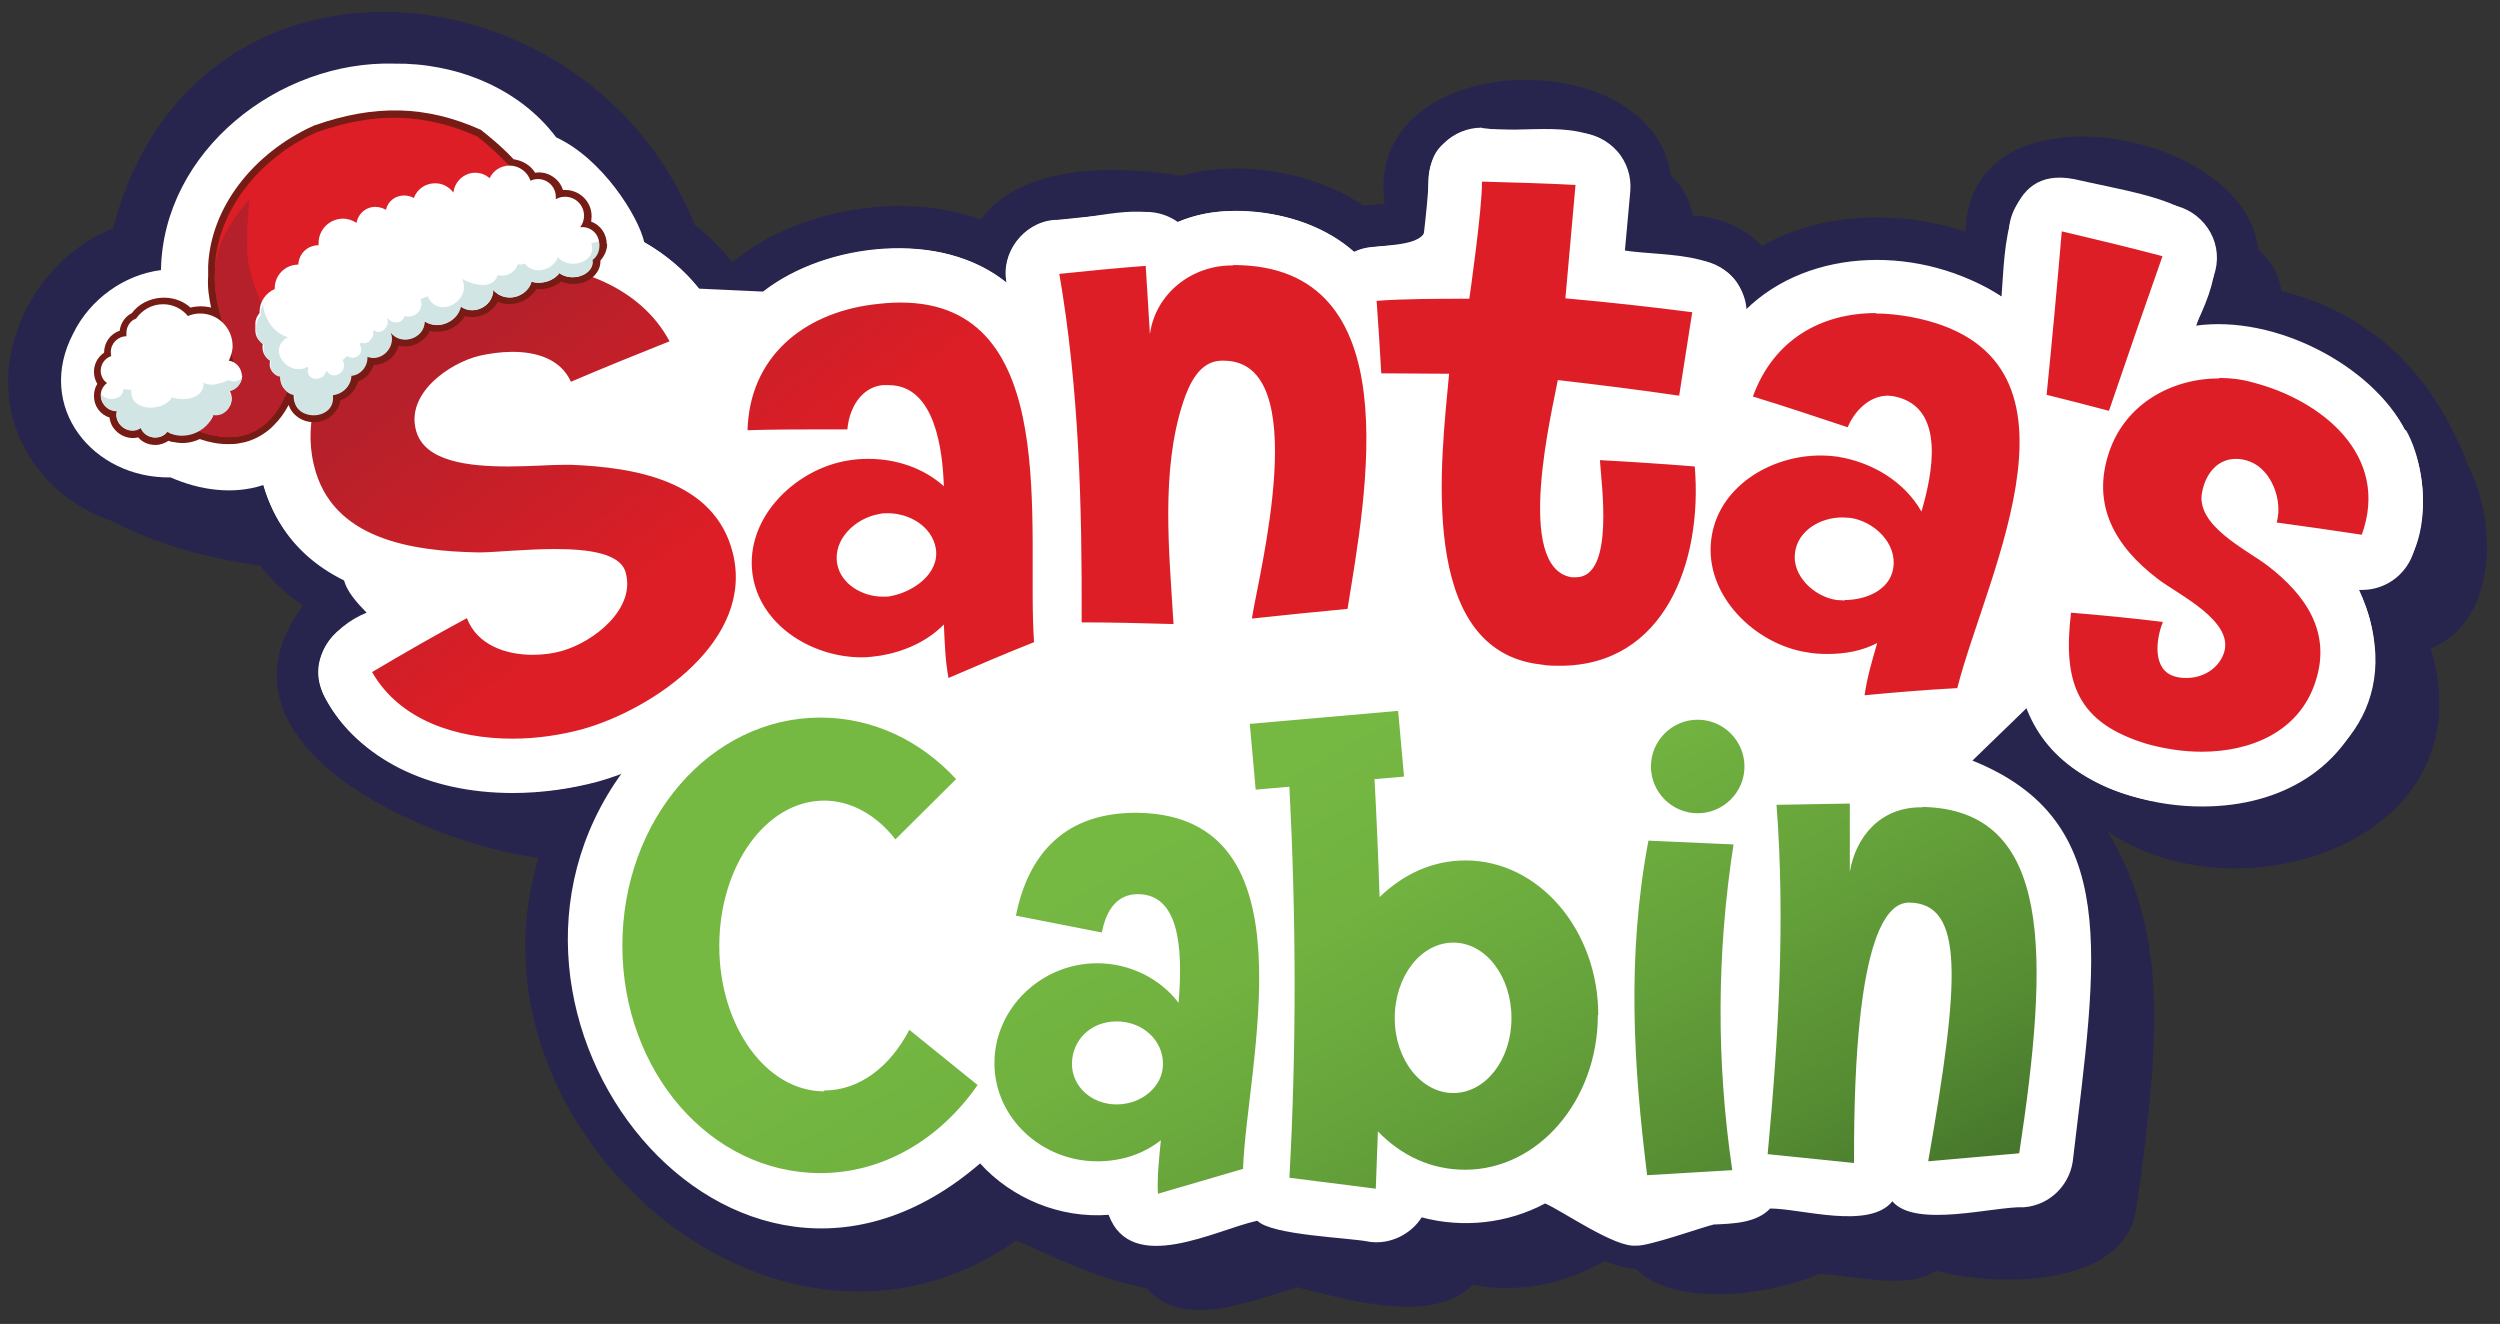 <?xml version="1.0" encoding="UTF-8"?>
<svg id="Layer_1" data-name="Layer 1" xmlns="http://www.w3.org/2000/svg" version="1.1" xmlns:xlink="http://www.w3.org/1999/xlink" viewBox="0 0 59.33 31.42">
  <rect x="0" y="0" width="59.33" height="31.42" fill="#333333" stroke="none"/>
  <defs>
    <style>
      .cls-1 {
        fill: url(#linear-gradient);
      }

      .cls-1, .cls-2, .cls-3, .cls-4, .cls-5, .cls-6, .cls-7, .cls-8 {
        stroke-width: 0px;
      }

      .cls-2 {
        fill: #d1e5e5;
      }

      .cls-3 {
        fill: #b6202a;
      }

      .cls-4 {
        fill: #de1e26;
      }

      .cls-5 {
        fill: url(#linear-gradient-2);
      }

      .cls-6 {
        fill: #27254e;
      }

      .cls-7 {
        fill: #761c15;
      }

      .cls-8 {
        fill: #fff;
      }
    </style>
    <linearGradient id="linear-gradient" x1="29.38" y1="18.78" x2="38.64" y2="35.39" gradientUnits="userSpaceOnUse">
      <stop offset="0" stop-color="#75b842"/>
      <stop offset=".2" stop-color="#71b240"/>
      <stop offset=".43" stop-color="#66a33b"/>
      <stop offset=".7" stop-color="#558b32"/>
      <stop offset=".97" stop-color="#3c6827"/>
      <stop offset="1" stop-color="#3a6526"/>
    </linearGradient>
    <linearGradient id="linear-gradient-2" x1="26.68" y1="5.67" x2="22.39" y2="-.12" gradientUnits="userSpaceOnUse">
      <stop offset="0" stop-color="#de1e26"/>
      <stop offset="1" stop-color="#b6202a"/>
    </linearGradient>
  </defs>
  <g>
    <path class="cls-6" d="M58.56,11.01c-.76-1.96-2.09-3.51-4.42-4.11-.05-.4-.25-.72-.55-.98-.29-2.86-6.89-4.05-6.94-.42-1.55-.52-3.44-.47-4.84.34-.42-.46-1.02-.69-1.64-.73-.08-.42-.26-.72-.52-.94-.42-3.22-7.32-3.04-6.79.66-.23.03-.34.03-.51.05-1.13-.78-2.9-1.11-4.31-.71-1.51-.24-3.75-.31-4.77,1.04-1.87-.69-4.4-.23-5.89,1.01-.26-.32-.55-.61-.89-.88-2.49-6.28-11.9-7.22-13.81.08C.83,6.15-.32,8.42.42,10.28c.39,1,1.23,1.74,2.22,2.08,1.1.57,2.29.89,3.53,1.06.29.36.62.69,1.02.95-2.44,3.29,2.9,5.64,5.59,5.99-1.96,6.39,5.62,13.09,11.34,9.08,1.01.44,1.99.93,3.09,1.13.86,1.02,2.52.28,3.58-.02,1.1.28,3.23.91,4.16-.06,1.08.21,2.19-.01,3.14-.57.23.11.48.17.74.2.95.94,3.25.6,4.35.11.73.03,2.12.4,2.76-.07,1.38.37,4.47.44,4.76-1.48.6-4.21.72-6.58-.68-8.95,3.12,2.15,9.04.22,7.67-4.34,1.62-.68,1.57-3.07.86-4.38ZM2.42,6.72h0s0,0,0,0h0Z"/>
    <path class="cls-8" d="M57.08,10.21c-.78-1.52-3.07-2.75-4.98-2.48,1.44-2.86-.64-2.97-2.88-3.48-1.67-.32-1.63,1.65-1.72,2.79-1.87-1.22-4.54-1.2-6.08.32-.08-1.47-1.84-1.25-2.9-1.42,0-.64.37-1.87-.18-2.38-.81-.78-2.13-.37-3.15-.52-.35,0-.68.13-.93.37-.61.5-.2,1.62-.48,2.15-.26.34-1.22.21-1.65.42-.96-.88-2.84-1.28-4.18-.71-.87-.53-1.98-.04-2.94-.05-.72.06-1.27.79-1.12,1.49-1.53-1.26-4.27-.97-5.78.21l-1.52-.07c-.35-.44-.79-.81-1.3-1.1-.14-.62-1-1.99-2.09-2.49-.9-1.2-2.42-1.77-3.84-1.75-2.74-.08-5.49,2.07-5.54,4.9-.88.11-1.69.7-2.08,1.5-.92,1.75.47,3.45,2.31,3.42.68.3,1.48.42,2.2.18.22.76.74,1.66,1.91,2.24.07.3.33.57.54.79-.81.33-1.48,1.16-.97,2.03,1.13,2.21,4.68,2.73,7.04,1.76-4.18,5.75,2.6,14.36,8.49,9.28.75.83,1.9,1.31,3.05,1.22.54,1.45,2.55.35,3.53.14.34.35,2.2.4,2.66.5.48.07.98-.17,1.24-.58.97.26,2.03.15,2.93-.33.43.19,1.67,1.06,2.16,1,.26.03,1.58-.44,1.84-.5.45-.02,1.01-.03,1.34-.38.73,0,2.35.51,2.9-.17.55.65,2.43.11,3.13.14.59-.05,1.06-.5,1.15-1.08.58-4.88,1.17-8.09-2.38-9.52l1.29-1.25c1.73,4.15,10.21,2.32,7.87-2.84,1.8,0,1.78-2.62,1.13-3.75Z"/>
    <path class="cls-1" d="M41.4,18.19c0,.61-.5,1.11-1.11,1.11s-1.11-.5-1.11-1.11.5-1.11,1.11-1.11,1.11.5,1.11,1.11ZM29.5,27.74l-2.02.59c-.02-.37.02-.78.07-1.27-.42.33-.94.5-1.51.5-1.32,0-2.44-1.03-2.44-2.33s1.11-2.37,2.44-2.37c.78,0,1.5.37,1.93.94.12-1.43-.03-2.58-.97-2.58-.49,0-.75.38-.85.91l-2.04-.4c.3-1.5,1.2-2.47,2.92-2.44,4.18.09,2.56,5.95,2.47,8.44ZM27.6,25.25c0-.57-.49-1.01-1.1-1.01s-1.06.44-1.06,1.01c0,.54.47.96,1.06.96s1.1-.42,1.1-.96ZM19.56,25.9c-1.38,0-2.49-1.55-2.49-3.45s1.11-3.45,2.49-3.45c.64,0,1.25.35,1.69.92l1.44-1.43c-.84-.91-1.97-1.46-3.22-1.46-2.61,0-4.7,2.42-4.7,5.41s2.09,5.4,4.7,5.4c1.51,0,2.85-.82,3.73-2.09l-1.62-1.31c-.45.87-1.18,1.44-2.02,1.44ZM45.62,19.16c-.99-.02-1.58.7-1.72,1.53v-1.62l-1.74.03c.21,2.73.05,5.52-.21,8.29l2.05.21c-.02-5.74.89-6.18,1.31-6.18,1.32.02,1.2,1.85.45,6.14l2.16-.19c.71-4.68.82-8.16-2.3-8.22ZM39.12,19.95c-.52,2.77-.35,5.36-.03,7.94l2.02-.12c-.38-2.58-.37-5.14.03-7.73l-2.02-.09ZM37.92,24.09c0,2.02-1.41,3.67-3.15,3.67-.8,0-1.51-.33-2.07-.91l-.05,1.36-2.05-.26c.17-3.09.16-6.17,0-9.28l-.8.07-.14-1.56,3.52-.31.14,1.56-.7.06c.05.93.09,1.86.12,2.8.56-.54,1.25-.87,2.04-.87,1.74,0,3.15,1.65,3.15,3.67ZM35.87,24.16c0-.99-.61-1.79-1.38-1.79s-1.39.8-1.39,1.79.63,1.78,1.39,1.78,1.38-.78,1.38-1.78Z"/>
    <g>
      <path class="cls-5" d="M52.25,18.47c-.49,0-.99-.07-1.46-.21-2.32-.69-2.45-2.31-2.28-3.8.04-.32.31-.56.63-.56.02,0,.04,0,.05,0,.45.04.9.08,1.34.12-1.46-1.26-1.41-2.6-1.09-3.53.03-.07.05-.15.08-.22-.33-.09-.67-.17-1-.26.14,1.54-.46,3.35-.98,4.88-.19.58-.38,1.12-.5,1.59-.07.27-.3.46-.58.48-.73.04-1.45.1-2.18.17-.02,0-.04,0-.06,0-.17,0-.34-.07-.46-.2-.13-.14-.2-.33-.17-.53.01-.09.03-.18.04-.26-.09,0-.19.01-.29.01-.2,0-.4-.02-.59-.05-1-.15-1.99-.82-2.49-1.75-.18.36-.39.68-.64.95-.67.73-1.58,1.12-2.63,1.12-.17,0-.34,0-.52-.03-3.27-.36-3.03-4.55-2.81-6.91-.22,0-.44,0-.66,0,.15,1.58-.14,3.34-.36,4.69l-.06.36c-.05.29-.28.51-.57.53-.75.07-1.51.14-2.26.23-.02,0-.05,0-.07,0-.17,0-.34-.07-.46-.19-.14-.14-.2-.34-.17-.54.02-.14.06-.36.12-.63.19-.96.77-3.88.14-4.64-.06-.07-.14-.12-.3-.12-.04,0-.17.02-.35.54-.44,1.34-.33,2.99-.23,4.45l.04.58c.01.18-.05.35-.18.48-.12.12-.29.19-.46.19,0,0-.01,0-.02,0-.72-.02-1.44-.04-2.16-.04-.17,0-.33-.07-.45-.19-.02-.02-.04-.04-.06-.06,0,.01,0,.02,0,.04.02.28-.14.53-.4.64-.67.27-1.34.55-2.01.85-.08.04-.17.05-.26.05-.1,0-.2-.02-.3-.07-.17-.09-.29-.25-.33-.44-.02-.09-.03-.17-.04-.26-.26.11-.55.19-.84.24-.18.03-.36.05-.54.05-.94,0-2.01-.42-2.66-1.23-.67,1.45-2.37,2.5-3.79,2.9-.59.16-1.23.25-1.85.25-1.78,0-3.2-.69-3.89-1.91-.17-.3-.07-.69.23-.86.75-.44,1.5-.87,2.26-1.29.1-.05.2-.08.31-.08.07,0,.15.01.22.04.17.06.31.2.38.37.16.42.78.46.96.46s.36-.02.52-.07c.41-.11.85-.43,1.02-.74.08-.16.07-.26.06-.33,0,0,0,0,0,0-.05,0-.31-.1-1.04-.1-.4,0-.82.03-1.16.05-.26.02-.49.03-.64.03-1.01-.02-3.96-.07-4.56-2.56-.63-2.63,1.83-4.81,3.84-5.36.48-.13,1.02-.2,1.55-.2,1.92,0,3.51.82,4.24,2.19.09.16.1.35.04.52-.06.17-.2.31-.37.37-.78.31-1.55.62-2.33.95-.08.03-.17.05-.25.05-.24,0-.47-.14-.58-.37-.13-.28-.51-.34-.81-.34-.2,0-.42.03-.62.08-.35.08-.81.36-1,.67-.09.15-.07.25-.05.32.03.09.22.38,1.57.38.28,0,.55-.01.79-.02.21,0,.4-.02.56-.02h.16c.8.03,2.99.12,4.01,1.6.04-.08.09-.16.15-.24.25-.37.58-.69.96-.93-.3,0-.92.02-.92.02-.17,0-.33-.07-.45-.19-.12-.12-.19-.29-.19-.47.05-1.93,1.39-3.31,3.5-3.6.27-.04.52-.05.75-.05.99,0,1.8.31,2.41.92.6.61.94,1.45,1.13,2.38-.08-1.08-.2-2.16-.39-3.23-.03-.17.01-.35.12-.49s.27-.23.44-.25c.69-.07,1.38-.14,2.07-.19.02,0,.04,0,.05,0,.15,0,.3.05.42.15.08.07.14.16.18.25.41-.27.91-.42,1.44-.42,1.22,0,2.16.39,2.81,1.15.02.02.04.04.06.07.09-.2.29-.34.53-.36.49-.04,1.18-.05,1.69-.05.11-.81.22-1.79.22-2.13,0-.17.06-.34.19-.47s.28-.19.45-.19h.01c.75.02,1.49.04,2.24.08.17,0,.34.09.45.22.11.13.17.3.15.48l-.18,2.06c.8.08,1.6.17,2.39.27.17.02.33.11.43.25s.15.31.12.48l-.31,1.98c-.05.31-.32.54-.63.54-.03,0-.06,0-.09,0-.76-.11-1.52-.21-2.28-.3-.43,2.18-.32,3-.14,3.29.06-.2.11-.67.02-1.75-.01-.13-.02-.24-.02-.31,0-.18.06-.35.19-.48.12-.12.28-.18.45-.18.01,0,.02,0,.03,0,.76.04,1.51.09,2.27.15.31.02.56.27.59.58,0,.01,0,.03,0,.04.4-.37.91-.62,1.43-.76-.29-.09-.58-.18-.87-.27-.17-.05-.3-.17-.38-.33-.08-.16-.09-.34-.03-.5.55-1.52,1.83-2.4,3.52-2.4.31,0,.62.03.94.09,1.19.22,2.06.74,2.57,1.53.1-1,.19-1.99.27-2.99.02-.18.11-.35.26-.46.11-.08.24-.12.37-.12.05,0,.1,0,.15.02.8.19,1.61.39,2.41.6.17.04.32.16.4.32.08.16.1.34.04.51-.28.79-.55,1.59-.83,2.38.47-.22,1-.34,1.57-.34.31,0,.63.04.93.12,1.32.34,2.41,1.11,2.92,2.06.39.74.43,1.57.13,2.4-.09.25-.33.42-.6.42-.03,0-.06,0-.1,0-.51-.08-1.01-.15-1.52-.22,1.42,1.2,1.4,2.43,1.12,3.28-.43,1.31-1.66,2.09-3.3,2.09ZM51.92,15c-.07.18-.08.36-.07.45,0,0,.04,0,.04,0,.11,0,.24-.05.28-.15-.01-.07-.12-.18-.25-.29ZM43.73,12.92c-.22,0-.47.11-.49.28-.01.07.04.15.07.18.09.12.24.2.37.22.03,0,.07,0,.11,0,.25,0,.5-.1.52-.21.01-.07,0-.14-.07-.22-.09-.13-.26-.23-.41-.25h-.09ZM20.98,12.83c-.16.03-.33.13-.42.26-.07.1-.06.16-.05.19.02.12.23.25.46.25.36-.06.64-.27.62-.4-.03-.18-.29-.3-.51-.3-.03,0-.06,0-.1,0ZM53.06,11.53c-.1,0-.16.18-.18.28-.03.13.25.36.51.56,0-.05.01-.09.02-.14.07-.24-.08-.61-.24-.67-.06-.02-.09-.03-.11-.03ZM44.43,10.41c.28.1.53.24.77.4.01-.35-.06-.53-.1-.61-.04-.06-.1-.13-.26-.17h0c-.15,0-.31.16-.39.35,0,0,0,.01,0,.02ZM20.76,10.25c.29.01.58.06.85.14-.1-.34-.26-.62-.51-.62-.22.02-.32.25-.34.46,0,0,0,.02,0,.02Z"/>
      <path class="cls-8" d="M35.17,4.31c.74.02,1.48.04,2.22.08-.08.9-.16,1.79-.24,2.69,1,.09,2.01.2,3.01.33-.1.66-.21,1.32-.31,1.98-.96-.14-1.92-.26-2.88-.37-.13.72-1.05,4.46.33,4.68.04,0,.07,0,.1,0,.94,0,.59-2.3.57-2.78.75.04,1.5.09,2.25.15.19,2.27-.72,4.73-3.2,4.73-.14,0-.29,0-.45-.03-2.97-.33-2.36-4.92-2.18-6.9-.54,0-1.07-.01-1.61-.01-.03-.57-.07-1.15-.11-1.72.61-.05,1.57-.05,1.99-.05.13,0,.21,0,.21,0,0,0,.31-2.15.3-2.78M48.93,5.49c.8.19,1.6.38,2.39.59-.43,1.22-.85,2.44-1.27,3.67-.49-.13-.99-.26-1.48-.38.13-1.29.25-2.58.36-3.88M12.21,6.25c1.43,0,2.98.54,3.68,1.85-.78.31-1.57.63-2.34.96-.25-.55-.83-.71-1.39-.71-.27,0-.54.04-.77.09-.72.17-1.78.9-1.51,1.8.21.71,1.23.83,2.18.83.52,0,1.01-.04,1.35-.04.05,0,.09,0,.13,0,1.52.06,3.42.37,3.85,2.09.52,2.07-1.87,3.7-3.55,4.18-.51.14-1.09.23-1.68.23-1.32,0-2.67-.43-3.33-1.58.74-.44,1.49-.87,2.25-1.28.24.63.91.87,1.56.87.24,0,.48-.03.69-.09.78-.22,1.78-1.02,1.51-1.89-.14-.43-.88-.53-1.66-.53-.71,0-1.45.08-1.8.08-.01,0-.02,0-.03,0-1.56-.03-3.48-.3-3.9-2.07-.52-2.18,1.57-4.1,3.39-4.6.42-.12.9-.18,1.38-.18M29.27,6.29c4.22,0,3.14,5.46,2.71,8.16-.76.07-1.52.15-2.27.23.15-1.01,1.49-6.12-.67-6.12-.02,0-.04,0-.07,0-.51.02-.75.56-.89.98-.54,1.64-.33,3.58-.23,5.27-.73-.02-1.45-.04-2.18-.04.01-2.77-.06-5.54-.53-8.27.68-.07,1.37-.14,2.05-.19.03.54.07,1.08.1,1.62.13-.96.99-1.63,1.94-1.63,0,0,.02,0,.03,0M21.37,7.18c3.86,0,2.98,5.38,3.17,8.06-.68.27-1.36.56-2.03.85-.08-.42-.09-.85-.11-1.27-.4.41-.96.65-1.51.74-.14.02-.29.04-.44.04-1.13,0-2.33-.7-2.57-1.85-.28-1.38.95-2.61,2.24-2.82.16-.03.33-.04.49-.04.65,0,1.3.21,1.79.65-.03-.84-.2-2.4-1.31-2.4-.05,0-.1,0-.15,0-.52.06-.79.57-.83,1.05-.14,0-.29,0-.43,0-.65,0-1.29,0-1.94.02.05-1.73,1.31-2.76,2.95-2.98.24-.03.46-.05.67-.05M20.96,14.16c.07,0,.14,0,.21-.02.5-.1,1.13-.52,1.04-1.12-.09-.53-.63-.84-1.14-.84-.07,0-.14,0-.21.02-.57.1-1.1.61-.99,1.19.09.47.59.77,1.08.77M44.52,7.44c.27,0,.54.03.82.08,4.6.86,1.81,6.06,1.11,8.81-.73.04-1.47.1-2.2.17.06-.42.18-.83.3-1.24-.36.19-.77.26-1.18.26-.17,0-.33-.01-.49-.04-1.23-.19-2.43-1.35-2.27-2.67.15-1.25,1.4-2,2.59-2,.14,0,.28.01.42.03.8.13,1.57.58,1.98,1.3.25-.85.6-2.47-.63-2.73-.06-.01-.11-.02-.17-.02-.43,0-.79.36-.95.75-.75-.25-1.5-.5-2.25-.73.49-1.35,1.62-1.98,2.92-1.98M43.78,14.24c.48,0,1.06-.22,1.15-.75.1-.6-.46-1.12-1.02-1.2-.06,0-.12-.01-.19-.01-.52,0-1.05.31-1.12.83-.08.54.44,1.05.99,1.13.06,0,.12.01.19.01M52.67,8.97c.26,0,.52.03.77.1,1.66.42,3.29,1.74,2.61,3.62-.67-.1-1.35-.2-2.02-.29.15-.52-.12-1.24-.62-1.44-.12-.05-.24-.07-.35-.07-.41,0-.71.32-.8.79-.16.79,1.05,1.36,1.55,1.74.9.69,1.53,1.58,1.14,2.76-.39,1.2-1.55,1.66-2.7,1.66-.44,0-.88-.07-1.28-.18-1.68-.5-2.02-1.46-1.82-3.12.73.06,1.45.13,2.18.22-.17.42-.25,1.13.27,1.29.09.03.19.04.29.04.37,0,.74-.2.88-.57.29-.77-1.08-1.41-1.56-1.78-1.01-.77-1.59-1.75-1.15-3.03.39-1.13,1.48-1.73,2.61-1.73M35.17,3.03c-.34,0-.66.13-.9.37-.25.25-.38.58-.37.93,0,.21-.06.81-.14,1.48-.41,0-.84.02-1.18.05-.16.01-.31.05-.44.12-.58-.51-1.5-.97-2.87-.97,0,0-.03,0-.03,0-.46,0-.89.09-1.29.26-.22-.16-.48-.24-.75-.24-.04,0-.07,0-.11,0-.69.06-1.39.12-2.08.2-.35.04-.67.22-.88.5-.21.28-.3.63-.24.98-.68-.53-1.53-.81-2.52-.81-.27,0-.55.02-.84.06-1.5.21-2.68.93-3.37,1.99-.02-.15-.07-.3-.14-.44-.84-1.58-2.64-2.53-4.8-2.53-.59,0-1.19.08-1.72.23-2.61.72-4.96,3.36-4.29,6.13.44,1.83,1.86,2.55,3.14,2.85-.39.22-.78.45-1.16.67-.6.35-.8,1.12-.46,1.73.8,1.42,2.42,2.23,4.44,2.23.68,0,1.38-.1,2.02-.27,1.32-.37,2.84-1.26,3.74-2.5.73.56,1.66.85,2.53.85.22,0,.44-.02.65-.05.11-.02.21-.04.31-.07.12.19.29.36.5.46.18.1.39.15.59.15.18,0,.35-.04.52-.11.64-.28,1.3-.56,1.99-.84.21-.08.38-.22.52-.38.05,0,.1,0,.15,0,.69,0,1.41.01,2.14.04.01,0,.03,0,.04,0,.34,0,.67-.14.91-.39.02-.03.05-.05.07-.08.24.22.55.34.87.34.05,0,.1,0,.15,0,.75-.09,1.49-.16,2.24-.23.58-.05,1.05-.49,1.15-1.07l.06-.35c.43,1.41,1.33,2.55,3.14,2.75.2.02.4.03.58.03,1.23,0,2.31-.46,3.1-1.32.08-.08.15-.17.22-.26.63.66,1.49,1.12,2.35,1.25.11.02.21.03.32.04.05.22.16.43.32.6.24.25.57.39.92.39.04,0,.08,0,.12,0,.69-.07,1.42-.12,2.15-.16.55-.03,1.02-.42,1.16-.96.05-.2.12-.42.19-.66.17,1.16.83,2.32,2.73,2.88.52.16,1.09.24,1.64.24,1.93,0,3.39-.95,3.91-2.53.2-.6.34-1.57-.2-2.61.03,0,.06,0,.09,0,.53,0,1.01-.33,1.2-.84.37-1.01.31-2.02-.17-2.92-.59-1.11-1.83-2-3.32-2.38-.35-.09-.72-.14-1.09-.14-.19,0-.38.01-.57.04.14-.41.28-.82.43-1.22.12-.34.09-.71-.08-1.02-.17-.31-.46-.54-.8-.63-.8-.21-1.61-.41-2.42-.6-.1-.02-.19-.03-.29-.03-.27,0-.53.08-.75.24-.3.22-.49.55-.52.92-.05.55-.1,1.09-.15,1.64-.53-.36-1.18-.61-1.94-.75-.35-.07-.71-.1-1.05-.1-1.24,0-2.31.43-3.09,1.19,0-.26-.1-.51-.25-.72-.21-.28-.52-.46-.86-.5-.59-.07-1.19-.14-1.78-.21l.13-1.43c.03-.35-.08-.69-.31-.95s-.55-.42-.9-.44c-.75-.04-1.5-.07-2.26-.08,0,0-.02,0-.03,0h0ZM14.87,9.89c.49-.2.99-.4,1.48-.6.1-.04.19-.09.27-.14-.09.33-.13.67-.14,1.03,0,.06,0,.12,0,.17-.47-.21-1.01-.36-1.61-.46h0ZM11.45,9.77c.07-.04.15-.07.23-.09.16-.04.33-.06.48-.06.13,0,.22.02.26.03.02.05.05.09.08.13-.14,0-.29,0-.44,0-.25,0-.45-.01-.6-.03h0ZM48.73,13.32c.05-.17.1-.34.14-.52.06.15.13.3.21.45-.12,0-.24.03-.35.07h0Z"/>
    </g>
  </g>
  <g>
    <path class="cls-7" d="M14.4,5.8c0-.25-.15-.46-.37-.54,0-.04.01-.08.01-.13,0-.36-.31-.65-.68-.62-.08-.27-.37-.46-.66-.41-.11-.18-.3-.29-.51-.32-.31-.33-.63-.58-.78-.7-1.3-.58-2.51-.61-3.96-.1-1.46.66-2.45,1.96-2.51,3.33v.24c-.02.27.02.52.07.75-.16-.04-.33-.04-.49,0-.39-.36-1.07-.3-1.39.13-.16.08-.27.24-.29.42-.22.07-.37.28-.37.52h0c-.15.1-.24.27-.24.45,0,.11.03.21.08.29-.06.09-.08.19-.08.29,0,.24.15.44.37.51.03.32.37.55.68.47.1.12.25.18.41.18.11,0,.22-.04.31-.1.04.02.08.03.12.03.22.05.43.02.62-.07.23.08.45.12.66.12.1,0,.22,0,.33-.03.13-.02.26-.07.38-.13l.07-.04c.12-.07.23-.15.33-.26.13-.13.24-.28.34-.47.08.24.32.41.6.41.32,0,.58-.23.63-.52.2-.07.36-.24.42-.45.18-.06.31-.21.37-.39.28,0,.52-.19.59-.46.3.08.62-.08.74-.35.32.08.67-.07.83-.35.3.09.65-.07.78-.34.32.15.74,0,.92-.3.22.02.43-.05.59-.18.09.04.19.06.29.06.35,0,.64-.24.64-.54,0,0,0-.01,0-.02.1-.11.16-.25.16-.4Z"/>
    <path class="cls-4" d="M5.1,6.33c.06-1.29,1.01-2.56,2.41-3.19,1.41-.5,2.59-.45,3.82.1.43.34,1.15,1.01,1.33,1.51,0,0-5.88,3.51-5.66,3.98-.79,3.16-3.48.79-3.48.79-.26-.11.84-.95.84-.95,0,0,1.63,1.91,1.14-.17-.17-.71-.47-1.3-.39-2.07Z"/>
    <path class="cls-3" d="M7.06,8.56c-.19-.25-.38-.5-.54-.77-.29-.48-.52-.98-.62-1.54-.09-.49.02-1.52.02-1.52,0,0-.78.82-.81,1.6-.08.77.19,1.36.39,2.07.26.77-1.14.17-1.14.17,0,0-1.1.84-.84.95,0,0,2.69,2.37,3.48-.79-.02-.04,0-.1.06-.17Z"/>
    <path class="cls-8" d="M14.05,6.13s.01.06.01.09c0,.2-.21.36-.47.36-.12,0-.24-.04-.32-.1-.1.14-.28.23-.48.23-.06,0-.12,0-.18-.03-.07.22-.27.38-.51.38-.16,0-.3-.07-.4-.18,0,.27-.22.48-.49.48-.1,0-.2-.03-.28-.09-.06.25-.29.44-.56.44-.11,0-.21-.03-.3-.09,0,.24-.21.43-.45.43-.15,0-.27-.07-.36-.18.02.05.03.1.03.16,0,.25-.2.44-.44.44-.05,0-.1,0-.14-.02,0,0,0,.02,0,.02,0,.22-.17.4-.38.43-.01.24-.2.43-.44.46,0,.02,0,.04,0,.05,0,.24-.21.43-.46.43s-.46-.19-.46-.43c0-.02,0-.04,0-.06-.18-.03-.32-.19-.32-.38,0-.02,0-.04,0-.06-.14,0-.25-.12-.25-.26,0-.03,0-.07.02-.1-.11-.05-.19-.16-.19-.3,0-.03,0-.07.01-.1-.11-.06-.18-.17-.18-.31,0-.03,0-.05,0-.08,0-.02,0-.05,0-.08,0-.1.04-.18.1-.25,0-.01,0-.02,0-.03,0-.24.15-.45.36-.54,0,0,0-.01,0-.02,0-.31.25-.56.56-.56,0,0,0,0,0,0,.01-.26.22-.46.48-.46,0,0,0,0,0,0,0-.02,0-.03,0-.05,0-.32.26-.58.58-.58.12,0,.23.04.32.1.04-.22.22-.38.45-.38.09,0,.18.03.25.07.04-.2.22-.34.43-.34.08,0,.16.02.23.06.08-.21.27-.35.51-.35.18,0,.33.09.43.22.03-.26.25-.47.52-.47.13,0,.25.05.34.13.08-.18.27-.3.47-.3.23,0,.43.15.5.36.06-.03.12-.04.18-.04.23,0,.42.19.42.42,0,.02,0,.04,0,.06.06-.04.14-.06.22-.06.25,0,.45.2.45.45,0,.1-.03.19-.09.27.02,0,.03,0,.05,0,.22,0,.4.18.4.4,0,.14-.07.26-.17.33ZM5.74,8.92c0-.18-.14-.34-.31-.36.05-.11.09-.22.09-.35,0-.42-.34-.77-.77-.77-.1,0-.2.02-.29.06-.14-.17-.35-.28-.59-.28-.27,0-.5.14-.64.34-.14.05-.23.19-.23.34,0,.03,0,.06,0,.08,0,0,0,0,0,0-.2,0-.37.17-.37.37,0,.04,0,.07.01.1-.15.05-.25.19-.25.35,0,.12.06.23.15.29-.09.07-.15.17-.15.29,0,.2.17.37.37.37,0,0,0,0,.01,0,0,.03-.01.06-.01.09,0,.2.17.37.37.37.08,0,.15-.02.21-.06.06.13.19.23.34.23.12,0,.22-.05.29-.14,0,0,0,0,.01,0,.05.04.11.06.18.06.06.01.11.02.18.02.24,0,.46-.11.6-.29.06-.05.11-.12.13-.2.02,0,.04,0,.06,0,.2,0,.37-.17.37-.37,0-.07-.02-.14-.06-.2.18-.03.31-.18.31-.36Z"/>
    <path class="cls-2" d="M14.05,6.13c.12.38-.5.58-.77.35-.13.18-.43.28-.66.2-.1.39-.66.52-.91.2,0,.38-.47.62-.77.4-.08.36-.54.56-.86.35,0,.41-.57.59-.81.26.14.34-.21.71-.55.58.01.23-.16.43-.38.45-.01.24-.2.43-.44.46.08.64-1,.63-.91,0-.2-.03-.36-.24-.32-.44-.17,0-.3-.2-.23-.36-.14-.06-.22-.24-.17-.39-.23-.12-.25-.53-.08-.71,0-.1.01-.19.05-.27.03.34.25.7.59.79-.51.3.01.95.46.71.01,0,.02.02.03.02-.1.3.35.36.42.08,0,0,.01,0,.02,0,.16.25.52-.02.37-.26.04-.04.07-.07.11-.1.2.13.43-.08.29-.28.01-.01.03-.03.04-.04.08.04.19,0,.22-.07.06-.04.08-.13.06-.2,0,0,.02-.02.03-.02.16.13.38-.1.31-.27,0,0,.01,0,.02-.01.1.14.35.12.39-.06.25.07.47-.15.38-.4.06-.02.11-.05.17-.07.24.56,1.05.12.82-.41.24.14.73.27.84-.09.2.05.42-.06.48-.26.05.01.11.02.16-.02.21.29.68.17.79-.15.25.32.95.13.79-.33.06-.01.12-.02.18-.04.05.16-.02.36-.16.45ZM5.74,8.94c-.04.12-.21.14-.31.08-.18.07-.42.17-.6.06.02.38-.46.45-.75.35-.2.36-1.03.34-.96-.18-.06,0-.13,0-.19-.02,0,.26-.4.32-.53.12-.03.22.16.42.38.41-.09.32.3.59.56.4.09.25.47.31.63.09.39.23.95,0,1.09-.4.3.06.55-.3.37-.56.17-.03.3-.17.31-.34Z"/>
  </g>
</svg>